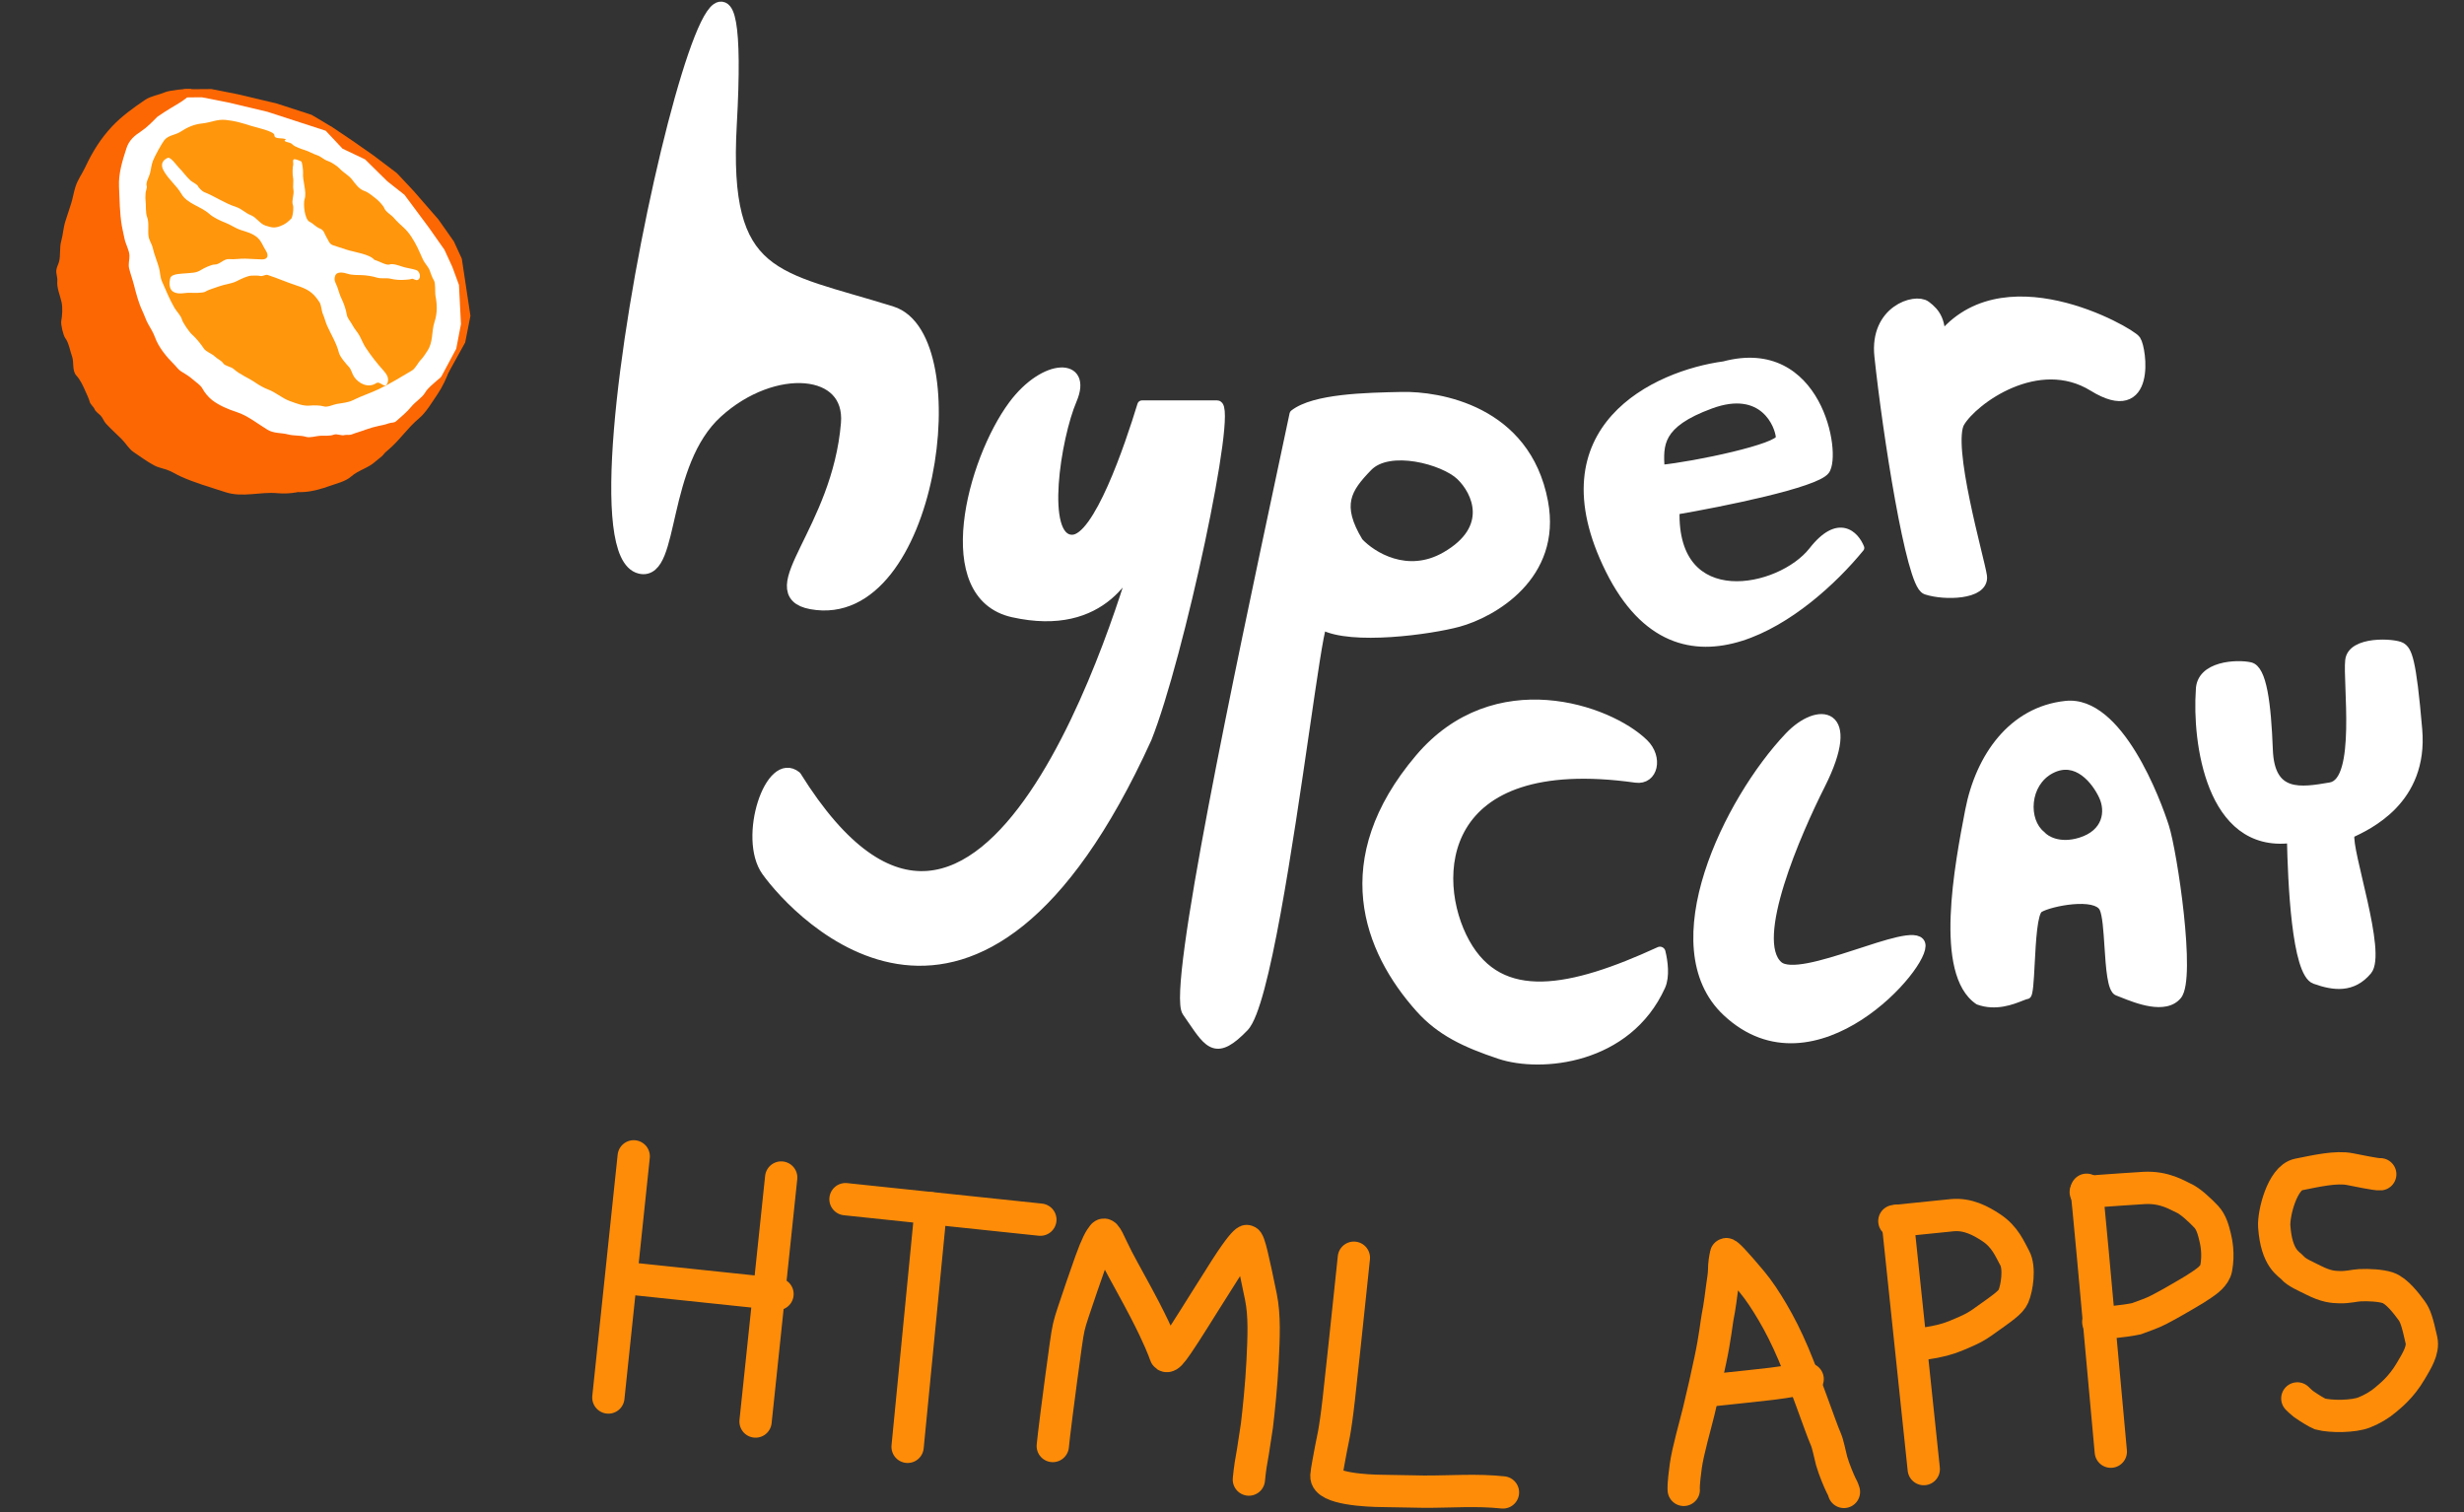 <svg width="515" height="316" viewBox="0 0 515 316" fill="none" xmlns="http://www.w3.org/2000/svg">
<rect x="0" y="0" width="515" height="316" fill="#333333" stroke="none"/>
<path d="M169.629 125.781C158.878 123.803 175.442 111.146 177.323 88.521C178.34 76.284 161.583 75.06 149.627 85.921C137.671 96.782 140.524 119.948 133.867 118.368C115.89 114.1 157.31 -60.752 152.435 26.029C150.585 58.975 162.102 57.986 186.264 65.548C202.378 70.591 194.47 130.352 169.629 125.781Z" fill="white" stroke="white" stroke-width="3.12" stroke-linejoin="round"/>
<path d="M296.907 210.56C286.051 198.407 278.904 179.818 296.822 158.649C312.54 140.079 336.195 148.431 343.447 155.508C346.404 158.393 345.378 162.912 341.941 162.427C299.948 156.51 298.639 183.709 306.077 197.134C313.515 210.56 328.447 207.508 346.948 199.01C347.447 201.008 347.831 204.059 346.948 206.008C340.006 221.328 322.068 223.037 313.515 220.185C306.397 217.812 301.195 215.361 296.907 210.56Z" fill="white" stroke="white" stroke-width="2.314" stroke-linejoin="round"/>
<path d="M360.982 211.427C346.376 197.771 361.338 167.335 374 154.001C380.052 147.629 388.27 148.498 380.447 164.008C375.545 173.727 365.5 196.5 371.637 201.865C376.314 205.953 399.945 193.224 401.361 197.262C402.778 201.3 379.241 228.496 360.982 211.427Z" fill="white" stroke="white" stroke-width="2.076" stroke-linejoin="round"/>
<path d="M211.735 128.034C195.561 124.44 203.124 96.277 211.735 84.671C218.402 75.688 227.46 75.685 224.091 83.548C220.721 91.41 217.351 112.751 224.091 112.751C229.482 112.751 236.071 93.282 238.692 84.671L254.417 84.671C257.787 84.671 246.471 137.464 239.732 154.312C204.359 232.034 166.475 190.954 160.159 182.114C155.186 175.154 160.859 157.679 166.475 162.172C206.007 225.632 235.225 125.286 238.43 113.702C236.818 119.06 230.702 132.249 211.735 128.034Z" fill="white" stroke="white" stroke-width="1.977" stroke-linejoin="round"/>
<path fill-rule="evenodd" clip-rule="evenodd" d="M267.701 99.593C259.217 139.457 244.856 206.935 248.029 211.491C248.418 212.049 248.782 212.584 249.128 213.091C252.733 218.386 254.291 220.673 260.073 214.65C264.345 210.2 269.319 176.039 272.734 152.588C274.384 141.257 275.67 132.426 276.336 130.656C282.444 133.982 299.068 131.63 304.789 130.076C311.939 128.133 325.514 120.378 322.61 104.907C318.98 85.568 300.588 82.708 293.041 82.861C285.495 83.015 274.715 83.235 270.468 86.557C269.658 90.397 268.722 94.795 267.701 99.593ZM283.97 113.279C286.674 116.209 294.097 120.908 302.162 116.267C312.242 110.464 308.684 102.701 305.218 99.414C301.751 96.126 290.356 93.001 285.916 97.569C281.476 102.136 279.279 105.537 283.97 113.279Z" fill="white"/>
<path d="M248.029 211.491L247.251 212.033L247.251 212.033L248.029 211.491ZM267.701 99.593L268.629 99.791L267.701 99.593ZM249.128 213.091L249.912 212.557L249.912 212.557L249.128 213.091ZM260.073 214.65L259.389 213.993L260.073 214.65ZM272.734 152.588L273.673 152.725L272.734 152.588ZM276.336 130.656L276.79 129.822C276.549 129.691 276.263 129.671 276.006 129.766C275.748 129.862 275.545 130.064 275.448 130.321L276.336 130.656ZM304.789 130.076L305.038 130.992L304.789 130.076ZM322.61 104.907L323.543 104.732L322.61 104.907ZM270.468 86.557L269.884 85.81C269.708 85.947 269.586 86.143 269.54 86.361L270.468 86.557ZM302.162 116.267L301.688 115.444L302.162 116.267ZM283.97 113.279L283.158 113.771C283.191 113.825 283.229 113.876 283.273 113.923L283.97 113.279ZM285.916 97.569L285.236 96.907L285.236 96.907L285.916 97.569ZM248.029 211.491L248.808 210.949C248.808 210.949 248.794 210.929 248.773 210.876C248.752 210.824 248.728 210.75 248.703 210.652C248.653 210.453 248.61 210.184 248.579 209.837C248.518 209.143 248.512 208.212 248.564 207.052C248.667 204.736 248.997 201.604 249.512 197.819C250.541 190.254 252.3 180.166 254.426 168.959C258.678 146.55 264.387 119.725 268.629 99.791L267.701 99.593L266.773 99.396C262.532 119.325 256.818 146.171 252.562 168.606C250.434 179.821 248.667 189.948 247.631 197.563C247.113 201.367 246.775 204.566 246.668 206.967C246.614 208.166 246.617 209.191 246.689 210.005C246.756 210.763 246.896 211.523 247.251 212.033L248.029 211.491ZM249.128 213.091L249.912 212.557C249.567 212.05 249.2 211.511 248.808 210.949L248.029 211.491L247.251 212.033C247.636 212.586 247.998 213.117 248.343 213.625L249.128 213.091ZM260.073 214.65L259.389 213.993C257.966 215.476 256.865 216.378 255.979 216.858C255.119 217.323 254.536 217.353 254.063 217.208C253.54 217.047 252.971 216.618 252.265 215.797C251.564 214.981 250.824 213.896 249.912 212.557L249.128 213.091L248.343 213.625C249.235 214.934 250.041 216.12 250.826 217.034C251.607 217.943 252.465 218.702 253.505 219.022C254.595 219.357 255.711 219.161 256.882 218.527C258.027 217.907 259.289 216.837 260.758 215.308L260.073 214.65ZM272.734 152.588L271.795 152.451C270.087 164.181 267.992 178.566 265.792 190.574C264.691 196.579 263.568 201.97 262.457 206.129C261.901 208.209 261.354 209.962 260.82 211.321C260.274 212.713 259.784 213.581 259.389 213.993L260.073 214.65L260.758 215.308C261.43 214.607 262.03 213.434 262.587 212.015C263.157 210.562 263.726 208.733 264.29 206.619C265.42 202.387 266.555 196.938 267.658 190.916C269.867 178.867 271.966 164.446 273.673 152.725L272.734 152.588ZM276.336 130.656L275.448 130.321C275.248 130.853 275.03 131.818 274.792 133.058C274.549 134.326 274.273 135.962 273.967 137.888C273.354 141.741 272.62 146.788 271.795 152.451L272.734 152.588L273.673 152.725C274.498 147.057 275.231 142.023 275.841 138.185C276.146 136.266 276.419 134.654 276.656 133.415C276.899 132.147 277.091 131.344 277.224 130.99L276.336 130.656ZM304.789 130.076L304.54 129.16C301.751 129.918 296.229 130.886 290.646 131.249C287.858 131.431 285.081 131.459 282.638 131.242C280.174 131.023 278.145 130.561 276.79 129.822L276.336 130.656L275.882 131.489C277.581 132.414 279.92 132.906 282.47 133.132C285.041 133.361 287.922 133.328 290.769 133.143C296.455 132.773 302.106 131.788 305.038 130.992L304.789 130.076ZM322.61 104.907L321.678 105.082C323.065 112.473 320.53 117.98 316.783 121.91C313.003 125.873 307.988 128.223 304.54 129.16L304.789 130.076L305.038 130.992C308.74 129.985 314.087 127.487 318.156 123.219C322.258 118.918 325.059 112.813 323.543 104.732L322.61 104.907ZM293.041 82.861L293.061 83.81C296.729 83.735 303.044 84.398 308.857 87.417C314.631 90.415 319.924 95.738 321.678 105.082L322.61 104.907L323.543 104.732C321.667 94.737 315.949 88.961 309.732 85.732C303.554 82.525 296.9 81.834 293.022 81.913L293.041 82.861ZM270.468 86.557L271.053 87.304C271.977 86.581 273.315 85.987 274.985 85.513C276.644 85.041 278.572 84.705 280.628 84.463C284.744 83.98 289.279 83.887 293.061 83.81L293.041 82.861L293.022 81.913C289.258 81.99 284.629 82.083 280.407 82.579C278.294 82.827 276.258 83.178 274.466 83.687C272.685 84.193 271.082 84.872 269.884 85.81L270.468 86.557ZM267.701 99.593L268.629 99.791C269.65 94.993 270.586 90.594 271.397 86.753L270.468 86.557L269.54 86.361C268.73 90.2 267.794 94.597 266.773 99.396L267.701 99.593ZM302.162 116.267L301.688 115.444C297.913 117.617 294.316 117.6 291.328 116.703C288.31 115.798 285.919 113.993 284.667 112.636L283.97 113.279L283.273 113.923C284.724 115.496 287.397 117.505 290.783 118.521C294.198 119.546 298.346 119.558 302.635 117.089L302.162 116.267ZM305.218 99.414L304.565 100.102C306.18 101.634 307.765 104.172 307.821 106.916C307.875 109.565 306.507 112.67 301.688 115.444L302.162 116.267L302.635 117.089C307.896 114.061 309.79 110.384 309.718 106.878C309.649 103.469 307.722 100.481 305.87 98.725L305.218 99.414ZM285.916 97.569L286.596 98.23C287.524 97.276 288.859 96.679 290.477 96.403C292.094 96.127 293.933 96.183 295.78 96.482C299.517 97.087 303.023 98.64 304.565 100.102L305.218 99.414L305.87 98.725C303.946 96.9 300.021 95.246 296.083 94.609C294.093 94.286 292.035 94.212 290.158 94.532C288.282 94.852 286.528 95.577 285.236 96.907L285.916 97.569ZM283.97 113.279L284.781 112.788C282.493 109.01 282.003 106.482 282.447 104.435C282.901 102.339 284.37 100.521 286.596 98.23L285.916 97.569L285.236 96.907C283.022 99.184 281.173 101.35 280.592 104.033C280 106.763 280.757 109.807 283.158 113.771L283.97 113.279Z" fill="white"/>
<path fill-rule="evenodd" clip-rule="evenodd" d="M350.228 106.743C359.832 105.102 379.546 101.127 381.573 98.362C384.107 94.906 380.048 71.091 360.344 76.335C346.21 78.231 321.628 89.438 336.375 119.106C351.123 148.774 377.496 128.407 388.839 114.516C387.779 111.813 384.301 108.141 378.871 115.073C372.084 123.738 349.617 128.333 350.228 106.743ZM347.092 97.986C354.23 97.302 372.113 93.513 371.999 91.47C371.856 88.915 368.581 80.556 357.575 84.588C346.569 88.62 346.807 92.878 347.092 97.986Z" fill="white"/>
<path d="M381.573 98.362L382.234 98.847L382.234 98.847L381.573 98.362ZM350.228 106.743L350.09 105.935C349.704 106.001 349.419 106.33 349.408 106.72L350.228 106.743ZM360.344 76.335L360.453 77.148C360.488 77.143 360.522 77.136 360.555 77.127L360.344 76.335ZM336.375 119.106L337.11 118.741L336.375 119.106ZM388.839 114.516L389.474 115.034C389.661 114.805 389.71 114.492 389.602 114.216L388.839 114.516ZM378.871 115.073L378.226 114.567L378.871 115.073ZM347.092 97.986L346.274 98.032C346.286 98.255 346.389 98.463 346.558 98.608C346.727 98.754 346.948 98.824 347.17 98.802L347.092 97.986ZM357.575 84.588L357.293 83.818L357.575 84.588ZM381.573 98.362L380.912 97.877C380.783 98.053 380.412 98.345 379.671 98.716C378.965 99.069 378.029 99.444 376.904 99.832C374.656 100.607 371.73 101.407 368.549 102.177C362.19 103.716 354.88 105.116 350.09 105.935L350.228 106.743L350.366 107.552C355.179 106.729 362.528 105.321 368.935 103.771C372.135 102.996 375.119 102.182 377.438 101.382C378.596 100.983 379.608 100.581 380.405 100.182C381.168 99.8 381.856 99.363 382.234 98.847L381.573 98.362ZM360.344 76.335L360.555 77.127C365.315 75.861 369.055 76.364 371.965 77.812C374.889 79.268 377.056 81.72 378.58 84.482C380.104 87.245 380.962 90.281 381.282 92.827C381.443 94.1 381.466 95.232 381.38 96.13C381.291 97.063 381.094 97.629 380.912 97.877L381.573 98.362L382.234 98.847C382.686 98.231 382.916 97.297 383.013 96.287C383.113 95.242 383.081 93.986 382.909 92.623C382.566 89.896 381.652 86.657 380.016 83.69C378.378 80.722 375.995 77.987 372.696 76.344C369.382 74.695 365.226 74.188 360.133 75.543L360.344 76.335ZM336.375 119.106L337.11 118.741C333.471 111.422 332.293 105.31 332.728 100.244C333.163 95.187 335.211 91.109 338.139 87.854C344.026 81.308 353.487 78.082 360.453 77.148L360.344 76.335L360.235 75.523C353.067 76.484 343.169 79.809 336.919 86.758C333.779 90.25 331.563 94.655 331.094 100.103C330.627 105.542 331.906 111.956 335.641 119.471L336.375 119.106ZM388.839 114.516L388.204 113.997C382.574 120.892 373.27 129.315 363.637 132.364C358.843 133.882 354.021 134.053 349.525 132.106C345.028 130.158 340.738 126.039 337.11 118.741L336.375 119.106L335.641 119.471C339.387 127.006 343.924 131.467 348.874 133.611C353.825 135.755 359.071 135.529 364.131 133.927C374.207 130.737 383.761 122.031 389.474 115.034L388.839 114.516ZM378.871 115.073L379.517 115.578C382.168 112.193 384.104 111.701 385.309 111.98C386.598 112.278 387.584 113.561 388.076 114.815L388.839 114.516L389.602 114.216C389.034 112.768 387.751 110.863 385.679 110.382C383.522 109.883 381.004 111.02 378.226 114.567L378.871 115.073ZM350.228 106.743L349.408 106.72C349.252 112.255 350.572 116.238 352.87 118.907C355.17 121.579 358.358 122.826 361.716 123.072C365.065 123.316 368.622 122.57 371.77 121.216C374.915 119.864 377.715 117.878 379.517 115.578L378.871 115.073L378.226 114.567C376.634 116.6 374.081 118.438 371.123 119.71C368.168 120.98 364.874 121.658 361.835 121.436C358.804 121.215 356.065 120.105 354.112 117.837C352.157 115.566 350.898 112.027 351.047 106.767L350.228 106.743ZM371.999 91.47L371.18 91.515C371.17 91.33 371.267 91.258 371.208 91.323C371.156 91.38 371.041 91.478 370.827 91.609C370.403 91.868 369.745 92.164 368.875 92.485C367.148 93.122 364.736 93.799 362.073 94.441C356.747 95.724 350.532 96.833 347.014 97.17L347.092 97.986L347.17 98.802C350.79 98.456 357.085 97.329 362.457 96.035C365.143 95.388 367.626 94.693 369.443 94.023C370.345 93.69 371.121 93.35 371.682 93.008C371.959 92.838 372.224 92.645 372.425 92.421C372.619 92.206 372.842 91.865 372.817 91.424L371.999 91.47ZM357.575 84.588L357.857 85.358C363.133 83.425 366.378 84.503 368.326 86.18C370.347 87.921 371.12 90.43 371.18 91.515L371.999 91.47L372.817 91.424C372.735 89.955 371.798 87.007 369.395 84.938C366.918 82.805 363.022 81.719 357.293 83.818L357.575 84.588ZM347.092 97.986L347.911 97.941C347.766 95.346 347.67 93.257 348.808 91.295C349.944 89.337 352.415 87.351 357.857 85.358L357.575 84.588L357.293 83.818C351.728 85.857 348.815 88.016 347.39 90.472C345.967 92.924 346.133 95.519 346.274 98.032L347.092 97.986Z" fill="white"/>
<path d="M402.719 122.939C399.724 121.94 394.815 90.481 393.109 74.381C392.122 65.061 400.349 62.657 402.346 64.155C404.343 65.653 405.466 67.274 405.217 71.769C417.822 53.922 445.029 69.648 446.152 71.271C447.276 72.893 449.397 87.745 437.666 80.506C425.934 73.267 412.205 83.251 409.335 88.118C406.464 92.986 413.453 116.948 413.952 120.443C414.451 123.937 406.463 124.187 402.719 122.939Z" fill="white" stroke="white" stroke-width="2.696" stroke-linejoin="round"/>
<path fill-rule="evenodd" clip-rule="evenodd" d="M422.422 208.441C422.99 208.217 423.421 208.047 423.679 208.019C424.154 207.969 424.311 204.953 424.497 201.394C424.75 196.563 425.055 190.732 426.276 189.962C428.395 188.625 438.104 186.69 439.574 189.866C440.201 191.219 440.41 194.429 440.625 197.736C440.916 202.196 441.218 206.832 442.57 207.326C442.843 207.426 443.181 207.561 443.571 207.717C446.555 208.912 452.572 211.322 455.228 208.09C458.232 204.436 454.297 178.186 452.592 172.812C450.887 167.438 442.948 146.061 431.763 147.256C420.578 148.451 413.687 158.076 411.505 169.422C409.323 180.767 404.959 203.458 413.493 209.214C417.115 210.537 420.53 209.188 422.422 208.441ZM426.749 174.452C427.612 175.471 430.433 177.17 434.813 175.813C440.288 174.117 440.937 169.603 439.467 166.426C437.996 163.25 434.054 158.115 428.696 160.909C423.339 163.704 423.041 171.513 426.749 174.452Z" fill="white"/>
<path d="M422.422 208.441L422.138 207.721L422.138 207.721L422.422 208.441ZM424.497 201.394L425.27 201.434L424.497 201.394ZM426.276 189.962L425.862 189.308L425.862 189.308L426.276 189.962ZM439.574 189.866L438.872 190.192L439.574 189.866ZM440.625 197.736L439.853 197.786L440.625 197.736ZM442.57 207.326L442.836 206.599L442.836 206.599L442.57 207.326ZM443.571 207.717L443.859 206.999L443.571 207.717ZM455.228 208.09L454.63 207.599L455.228 208.09ZM452.592 172.812L451.854 173.046L452.592 172.812ZM411.505 169.422L412.266 169.568L411.505 169.422ZM413.493 209.214L413.06 209.856C413.112 209.891 413.168 209.919 413.227 209.941L413.493 209.214ZM434.813 175.813L434.584 175.074L434.813 175.813ZM426.749 174.452L427.34 173.952C427.307 173.913 427.27 173.877 427.23 173.846L426.749 174.452ZM439.467 166.426L438.764 166.752L438.764 166.752L439.467 166.426ZM428.696 160.909L428.338 160.223L428.696 160.909ZM423.679 208.019L423.597 207.25C423.372 207.274 423.126 207.35 422.911 207.426C422.683 207.506 422.417 207.611 422.138 207.721L422.422 208.441L422.707 209.161C422.995 209.047 423.229 208.955 423.423 208.887C423.629 208.815 423.729 208.792 423.761 208.789L423.679 208.019ZM424.497 201.394L423.724 201.354C423.631 203.141 423.546 204.762 423.426 205.944C423.366 206.54 423.3 206.988 423.229 207.279C423.212 207.349 423.196 207.404 423.182 207.444C423.175 207.464 423.17 207.479 423.165 207.489C423.161 207.5 423.159 207.504 423.159 207.503C423.16 207.502 423.164 207.493 423.175 207.479C423.185 207.465 423.203 207.441 423.233 207.413C423.293 207.356 423.415 207.269 423.597 207.25L423.679 208.019L423.761 208.789C424.235 208.738 424.458 208.358 424.526 208.229C424.621 208.05 424.685 207.842 424.733 207.647C424.831 207.247 424.905 206.71 424.967 206.1C425.091 204.872 425.178 203.206 425.27 201.434L424.497 201.394ZM426.276 189.962L425.862 189.308C425.542 189.51 425.325 189.825 425.172 190.12C425.013 190.428 424.883 190.793 424.773 191.186C424.553 191.973 424.387 192.97 424.255 194.063C423.991 196.252 423.85 198.946 423.724 201.354L424.497 201.394L425.27 201.434C425.397 199.011 425.535 196.375 425.792 194.248C425.921 193.183 426.075 192.276 426.264 191.602C426.358 191.265 426.454 191.01 426.546 190.832C426.645 190.642 426.704 190.607 426.689 190.617L426.276 189.962ZM439.574 189.866L440.277 189.541C439.753 188.409 438.56 187.856 437.335 187.596C436.079 187.329 434.576 187.32 433.1 187.45C431.617 187.581 430.116 187.857 428.846 188.187C427.601 188.51 426.499 188.906 425.862 189.308L426.276 189.962L426.689 190.617C427.112 190.35 428.018 190.002 429.236 189.685C430.428 189.376 431.844 189.115 433.236 188.993C434.637 188.869 435.969 188.888 437.013 189.11C438.089 189.339 438.661 189.736 438.872 190.192L439.574 189.866ZM440.625 197.736L441.398 197.685C441.29 196.037 441.183 194.388 441.023 192.981C440.866 191.604 440.649 190.345 440.277 189.541L439.574 189.866L438.872 190.192C439.126 190.74 439.326 191.762 439.485 193.156C439.64 194.518 439.745 196.127 439.853 197.786L440.625 197.736ZM442.57 207.326L442.836 206.599C442.838 206.6 442.671 206.514 442.459 205.966C442.265 205.469 442.102 204.768 441.965 203.898C441.69 202.162 441.544 199.927 441.398 197.685L440.625 197.736L439.853 197.786C439.998 200.004 440.148 202.318 440.435 204.139C440.579 205.047 440.763 205.876 441.015 206.527C441.249 207.127 441.626 207.806 442.305 208.053L442.57 207.326ZM443.571 207.717L443.859 206.999C443.473 206.844 443.122 206.703 442.836 206.599L442.57 207.326L442.305 208.053C442.563 208.148 442.889 208.278 443.283 208.436L443.571 207.717ZM455.228 208.09L454.63 207.599C453.576 208.881 451.785 209.136 449.643 208.799C447.534 208.467 445.363 207.601 443.859 206.999L443.571 207.717L443.283 208.436C444.764 209.029 447.093 209.965 449.402 210.329C451.679 210.687 454.224 210.531 455.826 208.582L455.228 208.09ZM452.592 172.812L451.854 173.046C452.681 175.654 454.085 183.494 454.906 191.178C455.315 195.01 455.576 198.769 455.549 201.785C455.536 203.295 455.451 204.597 455.283 205.62C455.11 206.679 454.867 207.311 454.63 207.599L455.228 208.09L455.826 208.582C456.341 207.956 456.632 206.967 456.811 205.871C456.997 204.738 457.084 203.348 457.097 201.799C457.125 198.698 456.858 194.873 456.446 191.014C455.623 183.316 454.207 175.344 453.33 172.578L452.592 172.812ZM431.763 147.256L431.845 148.026C434.367 147.756 436.76 148.749 439.006 150.588C441.255 152.431 443.297 155.079 445.072 157.975C448.622 163.766 451.01 170.387 451.854 173.046L452.592 172.812L453.33 172.578C452.468 169.863 450.035 163.109 446.392 157.166C444.572 154.197 442.424 151.388 439.987 149.391C437.545 147.39 434.751 146.158 431.681 146.486L431.763 147.256ZM411.505 169.422L412.266 169.568C414.415 158.393 421.14 149.169 431.845 148.026L431.763 147.256L431.681 146.486C420.016 147.732 412.96 157.76 410.745 169.275L411.505 169.422ZM413.493 209.214L413.926 208.572C412.019 207.286 410.762 205.004 410.028 201.981C409.295 198.965 409.107 195.315 409.254 191.443C409.549 183.701 411.173 175.25 412.266 169.568L411.505 169.422L410.745 169.275C409.656 174.939 408.007 183.505 407.707 191.384C407.557 195.323 407.742 199.134 408.523 202.346C409.302 205.55 410.7 208.263 413.06 209.856L413.493 209.214ZM422.422 208.441L422.138 207.721C420.228 208.475 417.074 209.697 413.758 208.487L413.493 209.214L413.227 209.941C417.156 211.376 420.832 209.901 422.707 209.161L422.422 208.441ZM434.813 175.813L434.584 175.074C430.489 176.342 427.994 174.725 427.34 173.952L426.749 174.452L426.158 174.952C427.23 176.218 430.377 177.998 435.042 176.553L434.813 175.813ZM439.467 166.426L438.764 166.752C439.428 168.185 439.597 169.889 439.021 171.399C438.455 172.882 437.13 174.285 434.584 175.074L434.813 175.813L435.042 176.553C437.971 175.645 439.708 173.944 440.468 171.951C441.217 169.986 440.976 167.844 440.169 166.101L439.467 166.426ZM428.696 160.909L429.054 161.596C431.425 160.359 433.436 160.862 435.085 162.056C436.78 163.282 438.061 165.233 438.764 166.752L439.467 166.426L440.169 166.101C439.402 164.443 437.977 162.238 435.993 160.802C433.964 159.333 431.326 158.665 428.338 160.223L428.696 160.909ZM426.749 174.452L427.23 173.846C425.641 172.586 424.832 170.195 425.093 167.707C425.352 165.243 426.649 162.85 429.054 161.596L428.696 160.909L428.338 160.223C425.386 161.763 423.855 164.672 423.553 167.545C423.254 170.396 424.149 173.379 426.268 175.059L426.749 174.452Z" fill="white"/>
<path d="M478.757 175.441C461.727 177.483 458.966 154.827 459.715 144.244C459.775 138.828 467.688 138.553 470.351 139.18C473.014 139.807 473.911 147.062 474.284 156.733C474.658 166.403 480.866 165.343 487.074 164.283C493.282 163.223 490.411 142.41 490.935 137.994C491.459 133.578 500.509 134.196 501.93 135.035C503.351 135.874 504.234 137.56 505.505 152.486C506.776 167.411 494.898 172.684 491.352 174.371C490.649 177.736 498.143 199.171 494.956 202.96C491.77 206.749 487.865 206.334 483.781 204.868C479.698 203.402 478.951 184.06 478.757 175.441Z" fill="white" stroke="white" stroke-width="1.531" stroke-linejoin="round"/>
<path d="M44.173 18.611L38.481 18.654L27.991 23.999L20.802 42.482L23.891 65.014L42.343 86.86L65.454 94.369L84.482 88.96L93.789 77.789L97.229 71.573L98.325 66.014L97.201 58.552L96.526 54.075L94.862 50.458L91.626 45.858L86.458 39.92L82.943 36.176L78.005 32.442L73.57 29.345L69.493 26.601L65.133 24.002L57.858 21.638L49.731 19.707L44.173 18.611Z" fill="#FC6703"/>
<path d="M42.194 20.334L36.502 20.377L26.012 25.722L18.823 44.205L21.912 66.737L40.364 88.583L63.474 96.092L82.503 90.682L91.81 79.512L95.36 72.883L96.346 67.737L95.928 59.558L94.547 55.797L92.883 52.181L89.647 47.581L84.543 40.718L80.963 37.899L76.304 33.309L71.591 31.068L68.076 27.324L63.154 25.724L55.878 23.36L47.752 21.43L42.194 20.334Z" fill="white"/>
<path d="M34.496 19.272C35.306 18.917 39.146 18.436 40.01 18.615C40.01 20.683 36.86 21.584 32.874 24.423C31.846 25.467 30.685 26.658 29.47 27.457C28.106 28.355 26.982 29.291 26.437 30.966C25.586 33.587 24.75 36.236 24.874 39.015C24.993 41.68 25.015 44.605 25.466 47.224C25.618 48.111 25.852 48.999 26.023 49.876C26.25 51.033 27.014 52.27 27.058 53.406C27.096 54.368 26.748 55.151 27.004 56.162C27.302 57.34 27.72 58.458 28.019 59.633C28.483 61.457 28.977 63.347 29.791 65.059C30.239 65.999 30.497 66.922 31.022 67.824C31.544 68.722 32.053 69.546 32.406 70.522C33.164 72.617 34.865 74.654 36.366 76.132C36.872 76.63 37.28 77.281 37.888 77.639C38.672 78.102 39.625 78.688 40.304 79.304C40.919 79.863 41.891 80.443 42.294 81.186C42.772 82.068 43.56 83.023 44.341 83.626C45.81 84.76 47.675 85.537 49.459 86.117C51.8 86.877 53.821 88.546 55.919 89.819C57.245 90.624 58.799 90.416 60.227 90.798C61.403 91.113 62.867 90.947 63.966 91.303C64.733 91.552 66.064 91.129 66.866 91.076C67.715 91.019 68.929 91.17 69.722 90.861C70.492 90.561 71.388 91.171 72.071 90.914C72.171 90.876 72.744 90.892 72.865 90.896C73.393 90.915 73.746 90.674 74.262 90.522C75.904 90.035 77.446 89.349 79.14 89.018C79.892 88.871 80.511 88.743 81.204 88.493C81.963 88.218 82.293 88.477 82.856 87.978C83.891 87.061 85.04 86.134 85.948 85.014C86.825 83.932 88.198 83.172 88.882 82.011C89.434 81.076 90.507 80.265 91.338 79.51C92.115 78.803 93.379 78.126 93.778 77.096C93.995 76.536 94.286 76.26 94.027 77.058C93.438 78.871 92.439 80.945 91.361 82.514C90.296 84.063 89.048 86.213 87.579 87.436C85.115 89.49 83.476 92.102 81.013 94.135C80.051 94.928 80.421 94.803 79.797 95.37C79.369 95.759 78.871 96.075 78.438 96.479C77.011 97.806 74.883 98.271 73.409 99.576C72.195 100.652 70.355 101.039 68.914 101.559C67.302 102.142 65.426 102.691 63.71 102.812L63.681 102.814C63.379 102.836 62.557 102.894 62.284 102.832C62.223 102.851 62.16 102.868 62.097 102.88C60.85 103.124 59.265 103.197 58.011 103.077C54.386 102.73 50.73 104.036 47.131 102.867C43.974 101.841 40.742 100.924 37.742 99.567C36.712 99.1 35.84 98.489 34.75 98.135C33.919 97.865 32.931 97.663 32.162 97.241C30.669 96.421 29.359 95.447 27.931 94.486C26.906 93.796 26.286 92.615 25.385 91.727C24.288 90.647 23.192 89.66 22.159 88.549C21.697 88.053 21.509 87.37 21.047 86.874C20.715 86.518 19.968 86.014 19.808 85.591C19.582 84.991 18.894 84.561 18.74 83.943C18.569 83.259 18.145 82.453 17.862 81.791C17.387 80.683 16.797 79.389 15.963 78.493C15.027 77.488 15.488 75.629 15.071 74.523C14.663 73.441 14.376 71.602 13.65 70.684C13.225 70.145 12.673 67.752 12.801 67.109C13.023 65.998 13.105 64.289 12.882 63.218C12.57 61.716 11.832 60.212 11.978 58.679C12.043 58.005 11.702 57.215 11.772 56.483C11.83 55.873 12.196 55.254 12.351 54.66C12.687 53.373 12.405 51.755 12.801 50.364C13.191 48.992 13.219 47.62 13.674 46.219L14.856 42.581C15.22 41.461 15.395 40.195 15.79 38.981C16.261 37.529 17.195 36.273 17.838 34.902C19.344 31.69 21.067 28.919 23.497 26.344C25.466 24.258 28.018 22.434 30.322 20.873C31.512 20.066 33.191 19.843 34.496 19.272Z" fill="#FC6703"/>
<path d="M37.724 27.54C36.641 28.253 35.138 28.218 34.293 29.363C33.73 30.126 32.343 32.637 31.971 33.596C31.629 34.48 31.577 35.38 31.351 36.233C31.161 36.951 30.405 38.206 30.668 38.903C30.773 39.183 30.431 40.038 30.426 40.375C30.418 40.873 30.357 41.348 30.421 41.845C30.565 42.962 30.363 44.404 30.773 45.456C31.189 46.523 30.873 48.221 31.048 49.383C31.184 50.292 31.737 50.969 31.92 51.795C32.213 53.121 32.841 54.588 33.224 55.952C33.521 57.008 33.435 57.874 33.879 58.872C34.697 60.711 35.44 62.563 36.466 64.339C36.911 65.109 37.805 65.932 38.034 66.794C38.216 67.475 39.616 69.461 40.105 69.885C40.954 70.621 41.997 71.915 42.594 72.823C43.066 73.54 44.283 73.89 44.932 74.529C45.452 75.041 46.271 75.343 46.658 75.931C47.042 76.515 48.282 76.62 48.825 77.108C50.199 78.344 51.996 78.991 53.496 80.045C54.163 80.514 55.251 81.109 56.005 81.386C57.626 81.983 58.949 83.238 60.6 83.826C61.997 84.323 63.361 84.915 64.79 84.766C65.508 84.691 66.934 84.701 67.582 84.911C68.447 85.192 69.47 84.609 70.337 84.439C71.485 84.215 72.752 84.162 73.81 83.623C75.531 82.746 77.424 82.156 79.153 81.337C81.51 80.219 83.936 78.707 86.096 77.442C86.837 77.007 87.339 75.83 87.953 75.206C88.489 74.662 88.901 73.967 89.295 73.382C90.604 71.436 90.134 69.384 90.826 67.255C91.421 65.423 91.388 63.728 91.03 61.893C90.872 61.087 91.088 59.2 90.685 58.587C90.324 58.039 90.065 57.192 89.815 56.53C89.519 55.745 88.867 55.155 88.499 54.433C88.041 53.534 87.685 52.564 87.237 51.684C86.485 50.208 85.595 48.664 84.339 47.535C83.673 46.937 82.9 46.233 82.36 45.578C81.83 44.936 80.621 44.299 80.324 43.51C80.111 42.944 79.053 41.879 78.601 41.531C77.879 40.974 76.968 40.172 76.17 39.913C75.067 39.555 74.289 38.453 73.618 37.572C72.897 36.626 71.814 36.115 71.047 35.291C70.511 34.715 69.248 33.879 68.509 33.639C67.635 33.355 67.112 32.712 66.294 32.446C65.397 32.154 64.659 31.678 63.796 31.398C63.074 31.163 61.631 30.723 61.118 30.173C60.823 29.856 60.271 29.779 59.869 29.648C59.055 29.384 59.793 29.177 59.767 29.155C59.202 28.685 57.318 29.215 57.352 28.253C57.381 27.441 53.373 26.591 52.646 26.355C50.807 25.758 49.055 25.242 47.165 25.061C45.338 24.886 44.062 25.613 42.218 25.806C40.52 25.983 39.128 26.617 37.724 27.54Z" fill="#FF960C"/>
<path d="M61.207 42.8C61.397 43.304 61.266 44.64 61.09 45.181L60.951 45.609C60.13 46.442 59.631 46.858 58.576 47.256C57.361 47.714 56.78 47.566 55.484 47.145C54.284 46.755 53.618 45.431 52.408 44.962C51.317 44.54 50.493 43.63 49.359 43.262C46.872 42.454 44.922 41.027 42.623 40.127C42.309 40.005 41.498 39.234 41.369 38.892C41.236 38.54 40.167 38.041 39.846 37.753C38.894 36.896 38.293 35.941 37.407 35.068C37.023 34.689 35.653 32.726 35.058 32.99C33.914 33.5 33.556 34.403 34.129 35.527C35.068 37.37 36.881 38.72 37.938 40.55C39.109 42.576 42.009 43.139 43.741 44.696C44.61 45.477 46.067 46.146 47.155 46.568C48.264 46.997 49.194 47.703 50.333 48.073C51.621 48.492 52.82 48.774 53.831 49.683C54.715 50.478 54.918 51.399 55.559 52.374C56.229 53.392 55.969 54.26 54.712 54.215C53.589 54.174 52.362 54.099 51.24 54.059C50.203 54.022 48.959 54.255 47.884 54.152C46.806 54.048 45.89 55.321 44.901 55.285C44.25 55.262 42.617 56.03 42.071 56.39C41.007 57.09 40.032 57.005 38.874 57.126C38.126 57.204 35.903 57.168 35.609 58.075C35.339 58.906 35.273 60.428 36.204 60.976C37.333 61.642 38.562 61.15 39.696 61.191C40.339 61.214 42.427 61.287 42.959 60.937C43.561 60.541 45.017 60.142 45.797 59.848C46.928 59.422 48.381 59.315 49.445 58.773C50.217 58.38 51.813 57.574 52.69 57.606C53.259 57.626 53.908 57.548 54.426 57.683C54.886 57.804 55.41 57.354 55.918 57.459C57.955 58.121 59.975 59.014 61.947 59.655C64.276 60.411 65.387 61.047 66.741 63.105C67.216 63.827 67.148 64.875 67.499 65.664C67.844 66.439 68.016 67.278 68.371 68.077C69.186 69.909 70.328 71.695 70.817 73.656C71.054 74.607 72.295 75.993 72.951 76.715C73.428 77.239 73.584 78.11 73.974 78.703C74.921 80.143 76.937 81.191 78.61 80.091C79.539 79.48 80.494 81.573 81.028 79.93C81.35 78.938 80.744 78.094 80.095 77.38C78.797 75.951 77.498 74.277 76.419 72.637C75.946 71.919 75.607 71.063 75.219 70.302C74.791 69.463 74.073 68.754 73.635 67.895C73.235 67.109 72.602 66.587 72.464 65.674C72.323 64.738 71.814 63.269 71.388 62.433C70.979 61.63 70.784 60.732 70.488 59.946C70.153 59.058 69.727 58.647 70.044 57.672C70.379 56.641 71.852 56.959 72.673 57.225C73.593 57.524 74.767 57.47 75.671 57.503C76.561 57.535 77.881 57.734 78.691 57.998C79.682 58.319 80.793 58.028 81.682 58.26C82.526 58.48 83.781 58.569 84.688 58.474C85.143 58.426 85.573 58.445 85.983 58.29C86.423 58.124 86.867 58.733 87.336 58.493C88.131 58.088 87.733 56.677 87.004 56.44C86.061 56.134 84.989 56.022 84.153 55.751C83.411 55.509 82.117 55.016 81.414 55.281C80.811 55.508 79.285 54.641 78.665 54.44L78.237 54.3C77.308 53.125 73.974 52.679 72.528 52.209L69.639 51.27C68.78 50.991 68.685 50.268 68.275 49.644C67.806 48.931 67.795 48.13 66.874 47.77C65.993 47.425 65.46 46.706 64.728 46.363C63.636 45.851 63.362 42.558 63.661 41.639C64.178 40.047 63.185 37.773 63.346 36.096C63.379 35.75 63.191 33.816 62.925 33.711C62.536 33.559 61.958 33.29 61.542 33.275C61.066 33.258 61.339 34.188 61.293 34.364C61.126 35.003 61.113 36.406 61.242 37.068C61.411 37.934 61.159 38.807 61.333 39.7C61.516 40.632 60.894 41.971 61.207 42.8Z" fill="white"/>
<path d="M132.452 241.672L127.154 292.076" stroke="#FF8C08" stroke-width="6.75" stroke-linecap="round"/>
<path d="M163.277 246.102L157.918 297.095" stroke="#FF8C08" stroke-width="6.75" stroke-linecap="round"/>
<path d="M131.261 267.172L162.506 270.456" stroke="#FF8C08" stroke-width="6.75" stroke-linecap="round"/>
<path d="M194.558 252.523L189.698 302.382" stroke="#FF8C08" stroke-width="6.75" stroke-linecap="round"/>
<path d="M176.715 250.625L217.445 254.906" stroke="#FF8C08" stroke-width="6.75" stroke-linecap="round"/>
<path d="M220.042 302.21C220.182 300.884 220.321 299.557 220.83 295.567C221.339 291.577 222.213 284.964 222.74 281.252C223.266 277.54 223.42 276.931 224.339 274.157C225.257 271.383 226.937 266.463 227.909 263.761C229.244 260.05 229.919 258.915 230.539 258.16C231.103 257.474 231.889 259.921 233.567 263.146C234.915 265.738 237.437 270.179 239.258 273.697C242.304 279.583 243.342 282.441 243.508 282.999C243.594 283.289 243.762 283.566 244.195 283.303C244.628 283.039 245.34 282.22 247.647 278.649C249.954 275.078 253.834 268.781 256.189 265.127C259.127 260.569 260.194 259.564 260.574 259.376C261.053 259.139 262.016 263.602 263.537 271.009C264.349 274.959 264.142 279.482 263.893 284.486C263.643 289.489 263.076 294.883 262.712 297.923C261.981 302.728 261.676 304.774 261.388 306.228C261.253 307.073 261.142 308.134 261.027 309.227" stroke="#FF8C08" stroke-width="6.75" stroke-linecap="round"/>
<path d="M282.972 262.861C282.898 263.568 282.824 264.276 282.223 269.99C281.622 275.704 280.498 286.404 279.837 292.265C278.984 299.829 278.529 300.859 278.187 302.808C277.844 304.765 277.317 307.234 277.232 308.446C277.038 311.189 285.968 311.576 288.776 311.597C292.09 311.623 295.348 311.745 297.616 311.754C303.237 311.778 308.517 311.319 314.133 311.91" stroke="#FF8C08" stroke-width="6.75" stroke-linecap="round"/>
<path d="M351.918 311.378C351.902 311.226 351.806 310.314 352.35 306.374C352.783 303.234 354.334 297.915 355.05 294.964C356.125 290.526 356.715 287.819 357.465 284.303C358.463 279.62 358.817 276.133 358.996 275.266C359.444 273.098 359.76 270.393 359.957 268.931C360.118 267.732 360.354 266.453 360.361 265.405C360.369 264.181 360.545 263.103 360.752 262.15C360.835 261.77 362.954 264.064 366.045 267.753C367.629 269.644 369.016 271.761 370.484 274.246C371.951 276.731 373.399 279.568 374.848 282.986C376.298 286.404 377.705 290.317 378.584 292.7C380.181 297.031 380.891 299.109 381.61 300.782C382.087 301.89 382.371 303.598 382.821 305.299C383.368 307.211 384.393 309.585 384.839 310.507C384.982 310.763 385.165 311.051 385.402 311.806" stroke="#FF8C08" stroke-width="6.75" stroke-linecap="round"/>
<path d="M356.708 290.671C357.314 290.607 357.921 290.544 360.545 290.268C363.169 289.992 367.792 289.506 370.322 289.202C372.851 288.898 373.146 288.79 374.019 288.659C374.891 288.528 376.331 288.376 377.815 288.22" stroke="#FF8C08" stroke-width="6.75" stroke-linecap="round"/>
<path d="M396.629 255.129L402.085 307.037" stroke="#FF8C08" stroke-width="6.75" stroke-linecap="round"/>
<path d="M395.94 255.203C397.76 255.012 402.335 254.531 408.003 253.974C411.28 253.651 414.034 255.15 416.204 256.588C419.11 258.513 420.083 261.091 421.094 262.926C422.214 264.956 421.569 269.215 420.819 270.929C420.248 272.232 418.601 273.326 414.322 276.368C412.47 277.684 410.767 278.334 408.948 279.107C407.238 279.834 405.252 280.386 402.244 280.82C401.589 280.927 401.293 281.035 401.032 281.14C400.77 281.245 400.55 281.345 400.324 281.448" stroke="#FF8C08" stroke-width="6.75" stroke-linecap="round"/>
<path d="M436.123 248.658C436.338 250.705 436.553 252.751 437.391 261.814C438.228 270.876 439.682 286.893 441.179 303.395" stroke="#FF8C08" stroke-width="6.75" stroke-linecap="round"/>
<path d="M435.941 249.136C436.169 249.112 436.396 249.088 438.757 248.917C441.118 248.745 445.606 248.427 448.111 248.281C452.451 248.028 455.211 249.893 456.308 250.36C457.764 250.981 459.776 252.887 461.094 254.267C462.216 255.442 462.635 257.156 462.979 258.559C463.217 259.531 463.772 262.057 463.203 265.072C462.913 266.613 461.283 267.753 460.267 268.445C459.257 269.133 458.096 269.871 456.818 270.588C455.71 271.208 454.094 272.224 451.304 273.681C449.699 274.519 448.335 274.924 446.511 275.619C443.832 276.173 440.211 276.477 439.736 276.372C439.497 276.32 439.262 276.268 438.56 276.263" stroke="#FF8C08" stroke-width="6.75" stroke-linecap="round"/>
<path d="M497.494 245.417C496.729 245.502 492.584 244.615 491.108 244.336C488.274 243.801 484.312 244.678 480.39 245.47C476.996 246.156 475.157 253.717 475.338 256.316C475.817 263.204 478.492 264.144 479.227 265.014C480.003 265.932 481.777 266.671 483.541 267.558C486.12 268.856 487.545 268.991 489.086 269.02C490.824 269.053 492.043 268.668 493.249 268.607C495.065 268.516 497.622 268.658 499.069 269.139C500.98 269.774 503.04 272.529 504.037 273.889C504.845 274.993 505.244 276.23 506.106 280.09C506.578 282.207 505.053 284.529 503.896 286.511C501.833 290.043 499.505 291.776 498.607 292.559C497.449 293.567 495.84 294.525 494.135 295.202C491.948 296.072 487.223 296.13 484.913 295.515C484.178 295.2 482.918 294.448 481.442 293.425C480.87 292.989 480.657 292.723 480.165 292.27" stroke="#FF8C08" stroke-width="6.75" stroke-linecap="round"/>
</svg>
